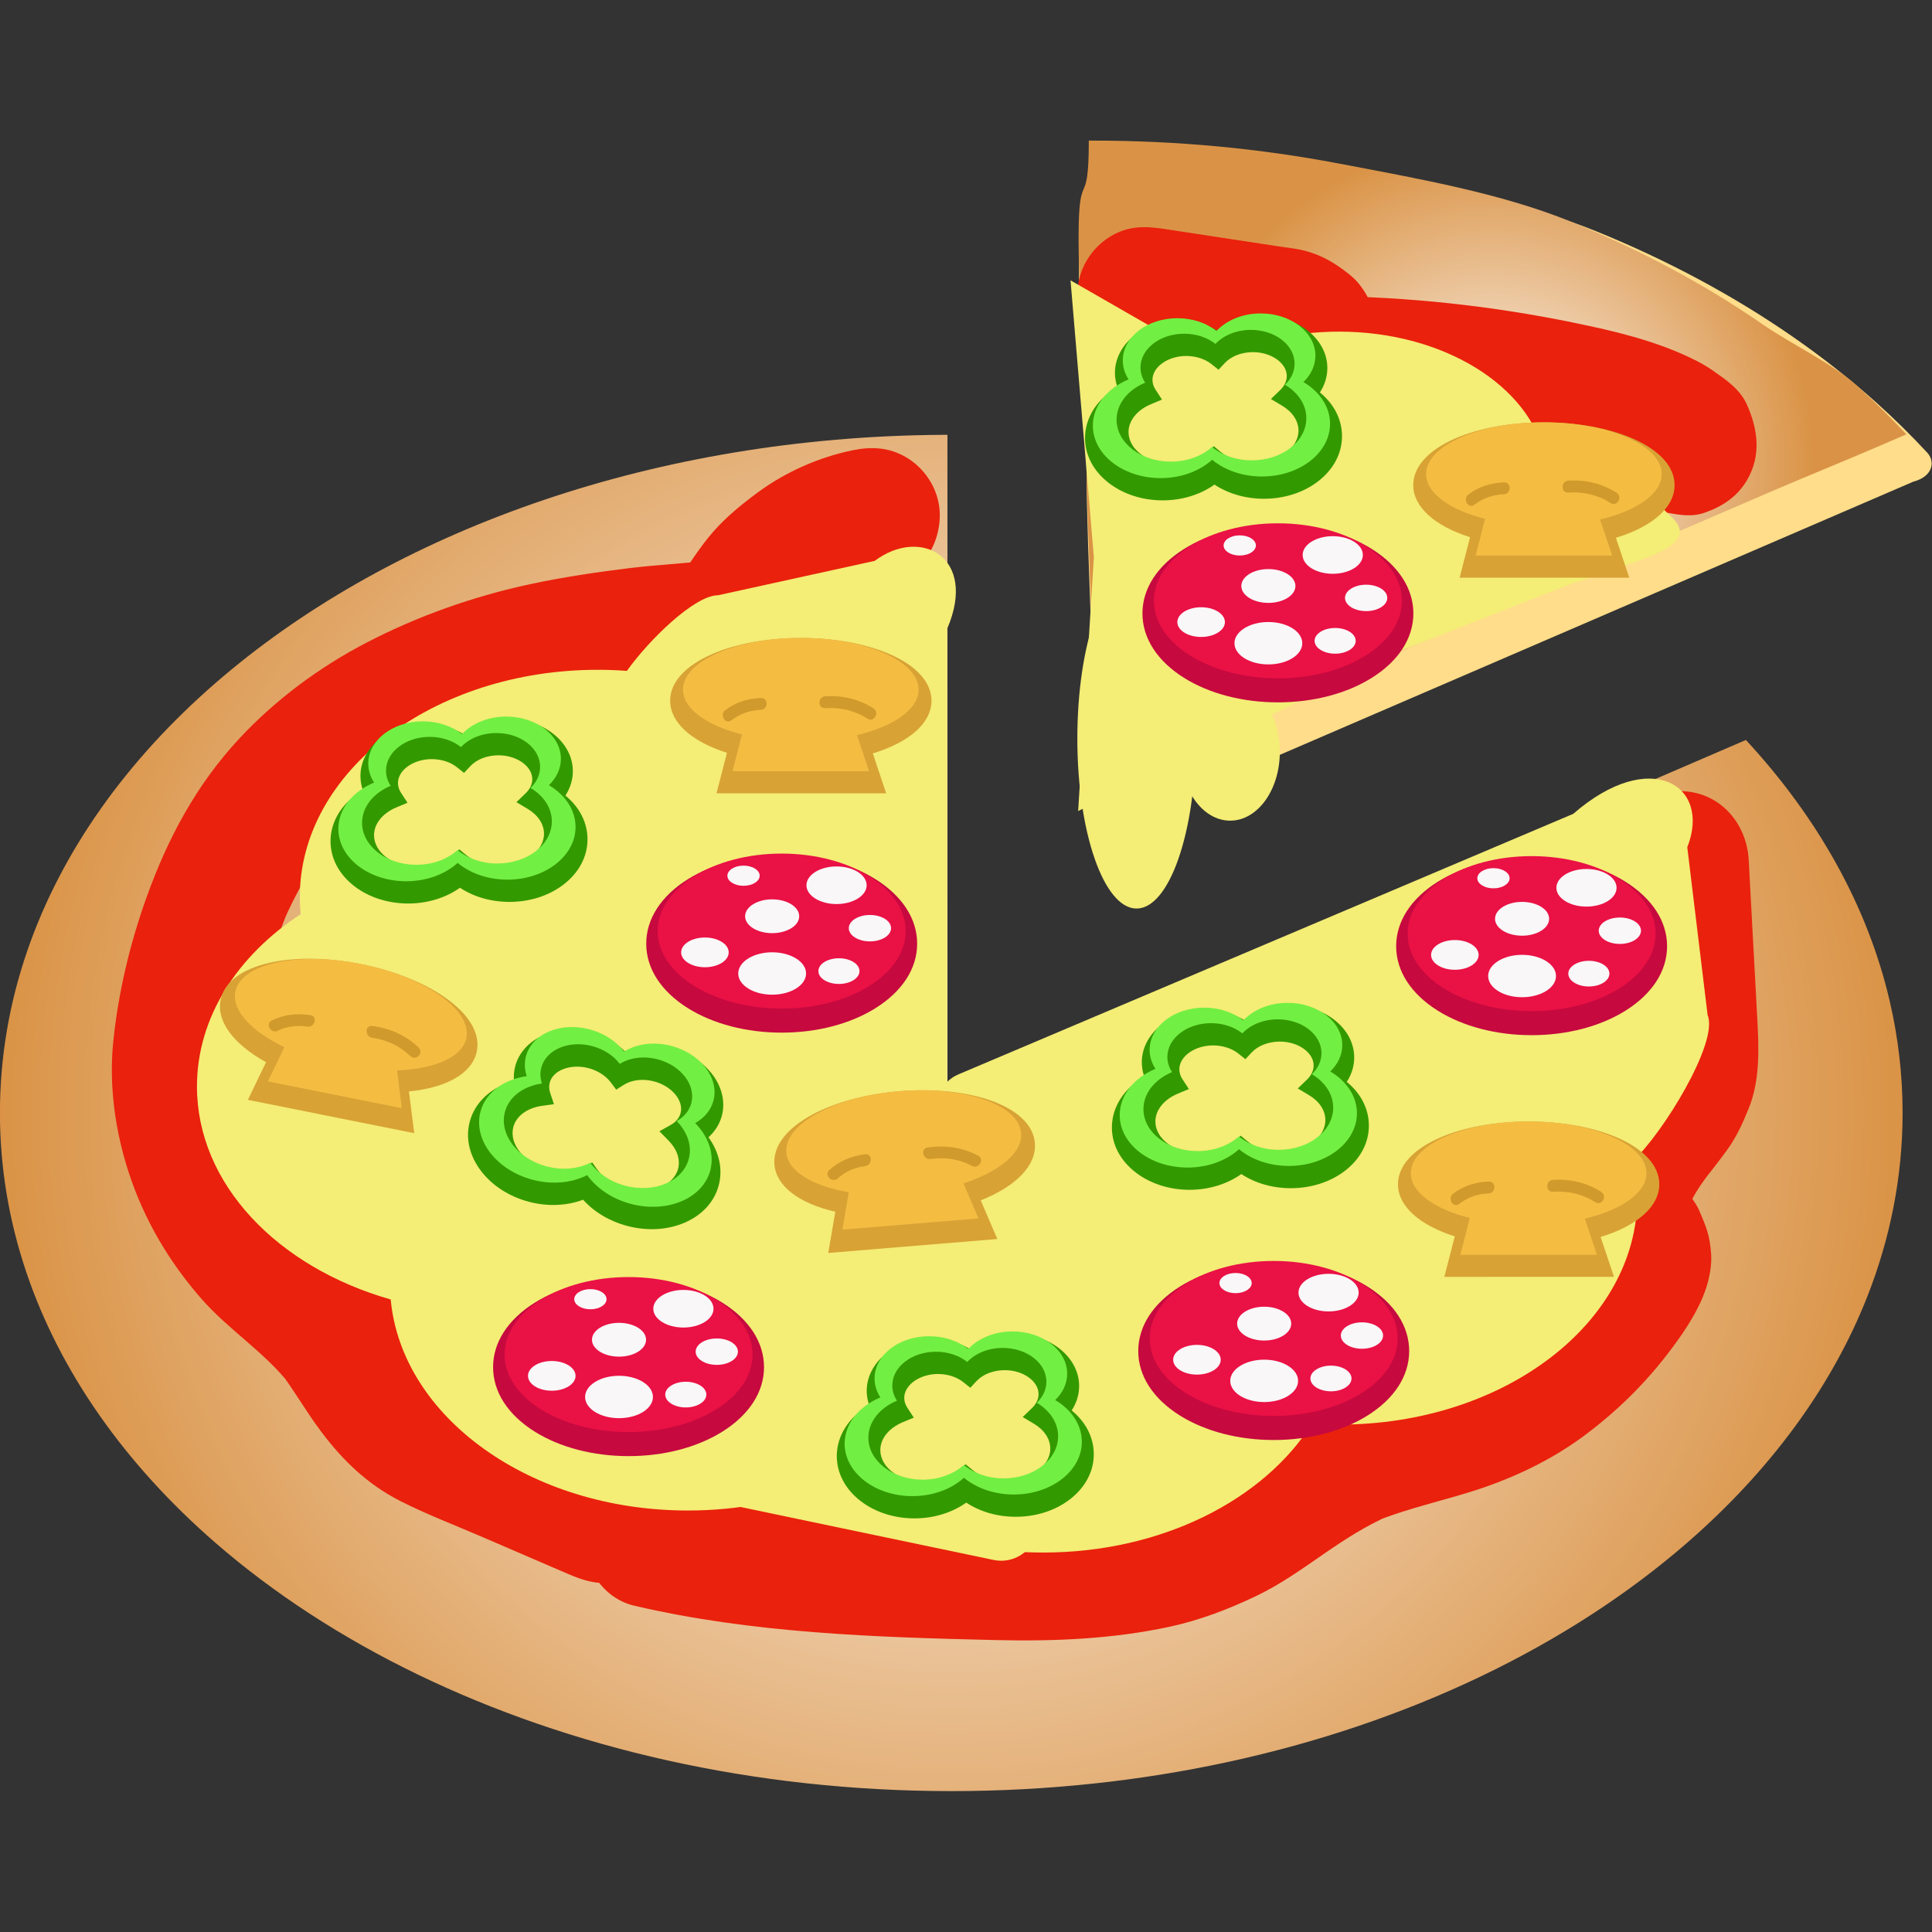 <svg height="256" viewBox="0 0 256 256" width="256" xmlns="http://www.w3.org/2000/svg" xmlns:xlink="http://www.w3.org/1999/xlink"><rect x="0" y="0" width="256" height="256" fill="#333333" stroke="none"/><linearGradient id="a"><stop offset="0" stop-color="#fff"/><stop offset="1" stop-color="#da9346"/></linearGradient><radialGradient id="b" cx="1095.198" cy="333" gradientUnits="userSpaceOnUse" r="175" xlink:href="#a"/><radialGradient id="c" cx="800.074" cy="688.213" gradientUnits="userSpaceOnUse" r="518.75" xlink:href="#a"/><g transform="matrix(.243 0 0 .243 -68.371 -19.764)"><path d="m618.583 801.833h-4.167c-9.906 0-19.515 3.983-26.516 10.983-7.001 7.001-10.984 16.611-10.984 26.517s3.983 19.516 10.984 26.516c7.001 7.001 16.61 10.984 26.516 10.984h4.167c9.906 0 19.516-3.983 26.517-10.984 7-7 10.983-16.61 10.983-26.516s-3.983-19.516-10.983-26.517c-7.001-7-16.611-10.983-26.517-10.983" fill="#ea210c"/><path d="m879.407 522.583c0-19.481-1.411-55.997-2.775-91.31-1.371-35.502-2.79-72.212-2.79-92.081 0-19.396-1.052-38.2-2.069-56.385-1.031-18.458-2.098-37.546-2.098-57.5 0-20.167 1.406-25.052 3.551-30.203.898-2.154 2.015-4.836 2.015-22.512v-.102c0-5.456 4.414-9.883 9.87-9.9l2.213-.007c46.019 0 91.691 4.242 135.75 12.609l8.501 1.609c41.15 7.777 83.702 15.818 120.284 30.689 38.62 15.7 74.443 34.892 106.477 57.044 16.347 11.305 31.829 23.481 46.014 36.193 9.786 8.769 19.137 17.957 27.792 27.309l.097.105c4.641 5.014 2.928 13.11-7.512 15.815l-435.667 187.87c-2.368 2.818-9.653-1.974-9.653-9.091z" fill="#ffdd8a"/><path d="m875.074 158.01c0 39.35-5.566 13.363-5.566 52.713 0 39.352 4.167 74.536 4.167 113.886 0 39.351 5.566 144.04 5.566 183.391 40.791-17.59 81.583-35.181 122.375-52.772 40.792-17.59 81.583-35.181 122.375-52.771 40.793-17.591 81.584-35.181 122.376-52.772 17.335-7.475 40.92-17.034 58.256-24.509 5.421-2.338 10.842-4.676 16.264-7.014-8.495-9.178-17.549-18.071-27.127-26.654-13.936-12.487-35.231-22.234-51.279-33.332-31.299-21.643-66.412-40.5-104.554-56.005-38.142-15.505-83.478-23.494-126.885-31.737-42.711-8.111-87.59-12.434-133.885-12.434-.695 0-1.389.008-2.083.01z" fill="url(#b)"/><path d="m896.322 278.499 41.166 6.279c7.187 1.097 14.375 2.193 21.563 3.29 5.972.911 12.127 1.466 17.833 3.552-2.986-1.26-5.972-2.52-8.958-3.78 1.337.589 2.538 1.227 3.765 2.02-2.529-1.954-5.059-3.909-7.589-5.863 1.116.882 2.049 1.768 2.964 2.857-1.955-2.53-3.909-5.06-5.864-7.59.996 1.417 1.78 2.859 2.492 4.436-1.26-2.986-2.52-5.972-3.781-8.958 4.623 11.406 7.809 22.29 16.851 31.264 9.452 9.38 20.633 11.641 33.323 11.839 5.178.081 10.354.247 15.529.451 20.052.792 40.058 2.599 59.95 5.233-3.323-.447-6.646-.894-9.969-1.34 16.684 2.259 33.266 5.134 49.735 8.626 15.498 3.285 31.229 6.721 45.897 12.835-2.986-1.26-5.972-2.521-8.958-3.781 6.658 2.899 12.905 6.389 18.659 10.833-2.529-1.955-5.059-3.91-7.589-5.864.222.224.444.447.666.671-1.955-2.53-3.909-5.059-5.864-7.589.413.531.733 1.114.959 1.748-1.26-2.986-2.52-5.972-3.78-8.958.225.607.358 1.234.399 1.88l-1.34-9.969c-.011.28-.023.559-.034.838.446-3.323.893-6.646 1.339-9.969-.067.229-.135.458-.203.687 3.215-5.515 6.43-11.031 9.644-16.547-.127.159-.254.318-.381.476 5.516-3.214 11.032-6.429 16.548-9.644-.19.068-.379.137-.569.205h19.938c-.255-.043-.51-.087-.765-.13-10.341-1.744-19.532-1.705-28.896 3.781-8.383 4.91-14.656 13.037-17.234 22.411-2.662 9.679-1.293 20.235 3.781 28.896 4.497 7.678 13.287 15.694 22.411 17.233 7.416 1.252 13.889 2.577 21.272-.075 9.679-3.476 17.529-8.725 22.792-17.71 7.867-13.429 5.876-27.834-.161-41.259-3.803-8.455-11.808-13.738-19.112-18.834-3.636-2.538-7.582-4.612-11.579-6.514-20.223-9.626-41.783-14.673-63.604-19.163-44.424-9.142-89.953-14.094-135.306-14.531 8.839 3.661 17.677 7.322 26.516 10.983-1.005-.801-1.815-1.602-2.633-2.593 1.955 2.53 3.909 5.06 5.864 7.59-.958-1.395-1.708-2.815-2.39-4.363 1.26 2.986 2.52 5.972 3.78 8.958-4.607-11.601-7.959-24.24-18.264-32.383-7.717-6.099-14.775-10.457-24.503-12.957-4.441-1.141-9.119-1.57-13.643-2.26-20.91-3.19-41.819-6.379-62.729-9.569-10.432-1.591-19.425-1.768-28.896 3.78-8.383 4.911-14.655 13.038-17.233 22.412-2.663 9.679-1.293 20.235 3.78 28.896 4.434 7.569 13.335 15.849 22.411 17.233" fill="#ea210c"/><path d="m1191.741 362.167c-14.619-12.995-20.987-35.417-46.875-35.417-7.564 0-14.703 1.362-21.029 3.766-8.114-38.674-55.301-68.349-112.304-68.349-25.956 0-49.872 6.157-68.996 16.51l-77.429-44.473 12.72 151.04-8.561 138.351 155.934-77.608-1.944-1.289 116.904-45.812c1.557-.302 3.127-.729 4.705-1.302 34.375-12.5 65.625-18.75 46.875-35.417" fill="#f4ed76"/><path d="m933.407 484.042c0 51.201-14.457 92.708-32.292 92.708-17.834 0-32.291-41.507-32.291-92.708s14.457-92.708 32.291-92.708c17.835 0 32.292 41.507 32.292 92.708" fill="#f4ed76"/><path d="m979.241 491.333c0 20.711-12.126 37.5-27.083 37.5-14.958 0-27.084-16.789-27.084-37.5s12.126-37.5 27.084-37.5c14.957 0 27.083 16.789 27.083 37.5" fill="#f4ed76"/><path d="m978.192 464.323c-19.217 0-37.373-4.733-51.124-13.327-14.665-9.165-22.74-21.659-22.74-35.178 0-13.521 8.075-26.013 22.74-35.179 13.751-8.595 31.907-13.328 51.124-13.328s37.374 4.733 51.124 13.328c14.665 9.166 22.741 21.658 22.741 35.179 0 13.519-8.076 26.013-22.741 35.178-13.75 8.594-31.907 13.327-51.124 13.327" fill="#c6093f"/><path d="m1045.815 408.951c0 23.342-30.276 42.264-67.622 42.264-37.347 0-67.623-18.922-67.623-42.264s30.276-42.264 67.623-42.264c37.346 0 67.622 18.922 67.622 42.264" fill="#ea1145"/><g fill="#f9f7f8"><path d="m987.744 400.863c0 5.092-6.605 9.221-14.753 9.221s-14.753-4.129-14.753-9.221 6.605-9.221 14.753-9.221 14.753 4.129 14.753 9.221"/><path d="m991.488 432.073c0 6.385-8.281 11.561-18.497 11.561s-18.497-5.176-18.497-11.561 8.281-11.561 18.497-11.561 18.497 5.176 18.497 11.561"/><path d="m1020.612 430.773c0 3.869-5.019 7.006-11.209 7.006-6.191 0-11.21-3.137-11.21-7.006s5.019-7.006 11.21-7.006c6.19 0 11.209 3.137 11.209 7.006"/><path d="m966.189 378.755c0 3.039-3.941 5.502-8.803 5.502s-8.804-2.463-8.804-5.502 3.942-5.502 8.804-5.502 8.803 2.463 8.803 5.502"/><path d="m1037.832 407.365c0 3.978-5.159 7.203-11.524 7.203-6.364 0-11.524-3.225-11.524-7.203s5.16-7.203 11.524-7.203c6.365 0 11.524 3.225 11.524 7.203"/><path d="m949.296 420.56c0 4.477-5.807 8.106-12.97 8.106s-12.97-3.629-12.97-8.106 5.807-8.106 12.97-8.106 12.97 3.629 12.97 8.106"/><path d="m1024.514 383.957c0 5.665-7.348 10.257-16.412 10.257s-16.412-4.592-16.412-10.257 7.348-10.257 16.412-10.257 16.412 4.592 16.412 10.257"/></g><path d="m928.212 275.437c-9.989 0-18.427 5.969-18.427 13.034 0 1.841.56 3.635 1.665 5.332l3.536 5.432-5.984 2.49c-7.568 3.15-12.269 8.969-12.269 15.188 0 9.645 10.853 17.493 24.192 17.493 7.322 0 14.193-2.41 18.85-6.612l3.462-3.123 3.591 2.972c4.652 3.852 11.311 6.061 18.27 6.061 13.409 0 24.319-7.891 24.319-17.592 0-5.238-3.272-10.191-8.977-13.588l-6.062-3.609 5.074-4.903c1.63-1.576 3.574-4.177 3.574-7.627 0-7.065-8.439-13.033-18.427-13.033-6.16 0-11.909 2.222-15.381 5.945l-3.398 3.642-3.901-3.098c-3.524-2.799-8.52-4.404-13.707-4.404m-12.824 78.736c-11.067 0-21.526-3.376-29.45-9.507-8.335-6.447-12.925-15.146-12.925-24.495 0-11.134 6.648-21.356 17.682-27.672-.902-2.553-1.368-5.211-1.368-7.88 0-15.675 15.777-28.427 35.169-28.427 7.602 0 14.841 1.927 20.839 5.492 6.521-5.19 15.256-8.099 24.644-8.099 19.393 0 35.169 12.752 35.169 28.427 0 4.668-1.415 9.238-4.063 13.305 7.727 6.317 12.053 14.76 12.053 23.854 0 9.381-4.607 18.111-12.972 24.582-7.955 6.154-18.454 9.543-29.563 9.543-10.004 0-19.429-2.717-27.005-7.721-7.711 5.504-17.75 8.598-28.21 8.598" fill="#390"/><path d="m963.974 332.356c-8.569 0-16.286-2.81-21.709-7.3-5.426 4.896-13.474 8.002-22.464 8.002-16.339 0-29.585-10.247-29.585-22.887 0-8.723 6.31-16.305 15.59-20.167-1.62-2.489-2.538-5.298-2.538-8.275 0-10.177 10.665-18.427 23.82-18.427 6.692 0 12.735 2.137 17.062 5.574 4.326-4.638 11.367-7.659 19.325-7.659 13.155 0 23.82 8.25 23.82 18.427 0 4.353-1.956 8.351-5.219 11.505 7.058 4.202 11.611 10.799 11.611 18.222 0 12.694-13.303 22.985-29.713 22.985m28.133-42.705c4.079-3.941 6.524-8.939 6.524-14.381 0-12.721-13.331-23.034-29.775-23.034-9.947 0-18.749 3.778-24.157 9.575-5.408-4.296-12.962-6.968-21.327-6.968-16.444 0-29.775 10.313-29.775 23.034 0 3.721 1.147 7.233 3.173 10.344-11.601 4.828-19.488 14.304-19.488 25.208 0 15.801 16.557 28.609 36.982 28.609 11.237 0 21.296-3.882 28.079-10.002 6.779 5.612 16.425 9.125 27.137 9.125 20.512 0 37.141-12.864 37.141-28.732 0-9.279-5.691-17.525-14.514-22.778" fill="#72ef43"/><path d="m1077.29 396.333 5.675-22.071c-19.521-6.231-30.969-16.622-30.969-28.428 0-9.904 8.037-18.886 22.632-25.292 13.103-5.75 30.368-8.917 48.615-8.917 18.248 0 35.513 3.167 48.615 8.917 14.595 6.406 22.633 15.388 22.633 25.292 0 12.075-11.823 22.573-31.996 28.755l7.286 21.744z" fill="#d8a235"/><path d="m1187.483 339.82c0-15.571-28.761-28.194-64.24-28.194-35.478 0-64.24 12.623-64.24 28.194 0 10.444 12.94 19.561 32.166 24.433l-5.156 20.051h74.46l-6.599-19.695c20.02-4.775 33.609-14.086 33.609-24.789" fill="#f4bd42"/><path d="m1085.34 356.562c4.747-3.604 10.164-5.497 16.117-5.729 4.172-.163 4.188-6.656 0-6.492-7.02.273-13.765 2.341-19.394 6.615-3.288 2.497-.06 8.139 3.277 5.606" fill="#d19a2c"/><path d="m1136.525 349.925c8.271-.535 16.052 1.228 23.062 5.708 3.539 2.262 6.792-3.36 3.276-5.606-7.885-5.04-17.024-7.197-26.338-6.594-4.156.269-4.182 6.763 0 6.492" fill="#d19a2c"/><path d="m779.731 318.702c-153.403 4.217-289.722 55.918-380.851 135.068-48.324 41.973-83.939 91.662-102.656 146.084-9.737 28.311-14.9 57.903-14.9 88.354 0 29.664 4.899 58.511 14.153 86.156 18.508 55.283 54.43 105.751 103.407 148.288 63.424 55.088 148.74 96.88 246.469 118.62 48.865 10.87 100.833 16.728 154.721 16.728 52.218 0 102.635-5.5 150.171-15.731 99.632-21.446 186.612-63.675 251.019-119.617 44.781-38.895 78.65-84.419 98.271-134.192 12.568-31.882 19.289-65.507 19.289-100.252 0-20.786-2.406-41.173-7.031-61.024-12.091-51.901-39.345-100.15-78.406-142.355-129.563 55.87-259.125 111.741-388.688 167.613-15.569 6.714-31.139 13.428-46.709 20.141v-354.157c-6.112.017-12.198.109-18.259.276z" fill="url(#c)"/><path d="m627.223 956.909c64.372 15.039 131.367 17.199 197.202 18.74 31.686.741 63.526-.562 94.611-7.246 16.548-3.558 32.432-9.651 47.669-16.96 13.034-6.253 24.85-14.727 36.713-22.906 11.482-7.917 23.159-15.481 36.009-21.007-2.986 1.26-5.972 2.52-8.958 3.78 19.536-8.107 40.413-12.056 60.346-18.99 19.974-6.948 39.047-16.462 55.905-29.265 19.254-14.621 35.034-30.734 49.156-50.43 7.079-9.873 14.025-21.153 16.989-32.982 1.211-4.834 1.933-10.016 1.527-15.011-.814-10.025-2.55-14.065-6.514-23.322-1.855-4.331-5.253-7.888-7.315-12.139 1.26 2.986 2.52 5.972 3.78 8.958-.991-2.414-1.646-4.791-2.045-7.37l1.34 9.969c-.257-2.585-.24-5.083.01-7.668-.447 3.323-.893 6.646-1.34 9.969.596-4.268 1.769-8.285 3.38-12.277l-3.781 8.958c3.089-7.07 7.367-13.253 12.058-19.341-1.955 2.53-3.909 5.06-5.864 7.59 5.015-6.449 10.131-12.826 14.937-19.434 5.208-7.161 8.678-14.804 11.972-23.036 6.08-15.194 5.471-32.147 4.605-48.183-1.568-29.024-3.135-58.048-4.703-87.071-1.102-20.405-16.224-37.5-37.5-37.5-19.607 0-38.603 17.071-37.5 37.5 1.033 19.129 2.066 38.258 3.1 57.388.498 9.235.997 18.469 1.496 27.704.51 9.446 1.253 18.904.071 28.328.446-3.323.893-6.646 1.339-9.969-.652 4.109-1.683 8.002-3.229 11.865 1.26-2.986 2.52-5.972 3.78-8.958-3.095 7.062-7.48 13.284-12.158 19.374 1.954-2.529 3.909-5.059 5.863-7.589-12.239 15.772-24.194 30.284-29.347 50.07-3.118 11.974-3.175 24.787.108 36.723 1.535 5.58 4.098 11.064 7.162 15.986 1.956 3.142 4.16 5.994 5.627 9.421-1.26-2.986-2.52-5.972-3.78-8.958.371.965.633 1.959.789 2.981-.447-3.323-.893-6.646-1.34-9.969.161 1.122.183 2.247.067 3.374l1.339-9.969c-.353 2.316-.985 4.383-1.871 6.55 1.26-2.986 2.52-5.972 3.78-8.958-4.042 8.608-9.565 16.618-15.305 24.172 1.955-2.53 3.909-5.06 5.864-7.59-9.283 11.987-19.999 22.671-31.989 31.948 2.529-1.955 5.059-3.909 7.589-5.864-11.654 8.851-24.266 16.213-37.737 21.938l8.958-3.78c-13.108 5.426-26.808 9.033-40.444 12.848-16.392 4.584-32.486 10.197-47.666 17.985-24.712 12.679-45.208 31.966-70.935 42.931 2.986-1.26 5.972-2.52 8.958-3.781-15.866 6.561-32.51 10.555-49.49 12.904 3.323-.447 6.646-.893 9.969-1.34-32.648 4.295-65.654 2.786-98.455 1.614-35.936-1.285-71.901-2.955-107.57-7.735 3.323.446 6.646.893 9.969 1.339-15.879-2.18-31.652-4.983-47.262-8.63-19.888-4.646-40.554 5.921-46.129 26.192-5.258 19.113 6.288 41.479 26.191 46.129" fill="#ea210c"/><path d="m746.448 326.833c-18.432 3.761-36.716 11.829-51.857 23.008-8.79 6.49-17.131 13.248-24.341 21.469-7.221 8.235-12.74 17.384-19.112 26.172 1.955-2.53 3.909-5.06 5.864-7.59-1.275 1.591-2.59 2.958-4.184 4.23 2.53-1.954 5.06-3.909 7.59-5.863-1.319.86-2.594 1.532-4.043 2.147 2.986-1.26 5.972-2.52 8.958-3.78-1.979.672-3.935 1.129-5.996 1.473 3.323-.447 6.646-.893 9.969-1.34-14.912 1.951-30.018 2.549-44.96 4.402-18.036 2.236-36.007 4.884-53.782 8.696-31.077 6.667-61.442 17.386-89.651 32.067-25.519 13.28-49.543 31.149-69.136 52.231-23.307 25.081-38.97 54.336-50.462 86.405-9.18 25.618-15.565 52.42-18.246 79.504-2.327 23.499 1.218 48.433 8.559 70.795 8.381 25.533 21.694 48.157 39.298 68.38 14.9 17.117 34.597 29.268 48.649 47.21-1.955-2.53-3.909-5.06-5.864-7.59 7.978 10.456 14.442 21.954 22.308 32.489 12.023 16.103 25.56 29.301 43.692 38.512 14.152 7.189 29.167 12.903 43.737 19.183 15.817 6.816 31.633 13.633 47.45 20.45 9.711 4.185 18.25 6.708 28.896 3.78 9.374-2.579 17.501-8.851 22.411-17.234 5.074-8.66 6.443-19.217 3.781-28.896-2.314-8.411-8.834-18.79-17.234-22.411l-54.75-23.596c-17.331-7.469-36.268-13.79-51.472-25.236 2.53 1.954 5.06 3.909 7.59 5.863-5.384-4.28-10.011-9.217-14.255-14.618 1.955 2.53 3.909 5.06 5.864 7.59-13.346-17.439-23.503-36.855-39.12-52.599-14.697-14.816-31.751-26.653-44.681-43.252 1.954 2.529 3.909 5.059 5.863 7.589-8.017-10.524-14.594-21.95-19.738-34.137l3.78 8.958c-5.02-12.242-8.492-24.965-10.349-38.066.447 3.323.893 6.646 1.34 9.969-1.772-13.519-1.705-27.028.11-40.538-.446 3.323-.893 6.646-1.339 9.969 3.822-26.304 11.618-52.793 21.923-77.273-1.26 2.986-2.52 5.972-3.78 8.958 6.548-15.233 14.643-29.59 24.775-42.732-1.954 2.53-3.909 5.06-5.863 7.589 10.396-13.246 22.439-24.982 35.704-35.337-2.529 1.954-5.059 3.909-7.589 5.863 17.208-13.238 36.112-23.973 56.066-32.491-2.986 1.261-5.972 2.521-8.958 3.781 31.57-13.264 65.084-20.825 98.926-25.447-3.323.447-6.646.893-9.969 1.34 16.273-2.17 32.607-3.219 48.921-4.916 15.606-1.624 28.709-5.692 40.357-16.765 7.039-6.693 11.379-15.998 17.19-23.702-1.955 2.529-3.91 5.059-5.864 7.589 5.66-7.277 12.135-13.738 19.393-19.421-2.53 1.954-5.06 3.909-7.59 5.863 7.339-5.58 15.232-10.209 23.694-13.872-2.986 1.261-5.972 2.521-8.958 3.781 6.615-2.75 13.403-4.85 20.423-6.282 20.037-4.088 31.332-27.441 26.191-46.13-2.578-9.373-8.85-17.5-17.233-22.411-9.131-5.348-18.765-5.847-28.896-3.78" fill="#ea210c"/><path d="m1212.503 634.834-11.084-91.495c13.357-33.813-20.148-54.808-62.187-18.225l-335.343 142.098c-2.264.959-4.262 2.326-5.981 4.011v-247.17c16.666-38.97-14.584-55.636-39.584-36.886l-85.416 18.75c-12.882 0-37.867 24.593-49.714 41.233-5.215-.385-10.501-.588-15.849-.588-89.746 0-162.5 55.498-162.5 123.959 0 3.12.155 6.212.452 9.274-34.614 22.733-56.535 56.4-56.535 93.976 0 53.202 43.942 98.57 105.648 116.153 5.971 64.314 76.251 115.076 162.081 115.076 27.88 0 54.117-5.359 77.046-14.796 29.538 23.254 70.905 37.713 116.704 37.713 64.545 0 120.3-28.707 146.524-70.296 4.912.341 9.884.525 14.914.525 89.746 0 162.5-55.498 162.5-123.959 0-6.862-.743-13.59-2.149-20.149 15.502-13.942 46.747-64.398 40.473-79.204" fill="#f4ed76"/><path d="m846.882 916.483c-2.262 10.812-12.86 17.743-23.672 15.481l-156.609-32.762c-10.812-2.262-17.743-12.86-15.481-23.672l6.312-30.18c2.263-10.811 12.861-17.743 23.672-15.481l156.611 32.762c10.811 2.262 17.742 12.86 15.48 23.672z" fill="#f4ed76"/><path d="m416.535 681.069 9.898-20.527c-17.917-9.943-27.103-22.379-24.785-33.955 1.945-9.711 11.59-16.941 27.158-20.356 13.977-3.066 31.528-2.781 49.42.802s34.2 10.078 45.918 18.289c13.053 9.146 19.171 19.532 17.226 29.243-2.371 11.84-16.025 19.813-37.019 21.913l2.874 22.751z" fill="#d8a235"/><path d="m535.679 647.292c3.057-15.268-22.665-33.293-57.454-40.259-34.788-6.966-65.467-.236-68.525 15.032-2.05 10.241 8.847 21.721 26.742 30.274l-8.992 18.648 73.01 14.62-2.603-20.608c20.567-.751 35.72-7.212 37.822-17.707" fill="#f4bd42"/><path d="m432.82 643.386c5.023-2.428 10.624-3.11 16.12-2.239 4.094.65 5.852-5.606 1.726-6.26-7.348-1.166-14.396-.358-21.123 2.893-3.769 1.822-.475 7.419 3.277 5.606" fill="#d19a2c"/><path d="m484.367 647.258c7.821 1.027 15.05 4.448 20.716 9.93 3.009 2.911 7.604-1.675 4.591-4.591-7.003-6.776-15.705-10.57-25.307-11.831-4.142-.544-4.089 5.955 0 6.492" fill="#d19a2c"/><path d="m792.864 830.552c-9.989 0-18.427 5.969-18.427 13.034 0 1.841.56 3.635 1.665 5.332l3.536 5.432-5.984 2.49c-7.568 3.15-12.269 8.969-12.269 15.188 0 9.645 10.853 17.493 24.192 17.493 7.322 0 14.193-2.41 18.85-6.612l3.462-3.123 3.591 2.972c4.652 3.852 11.311 6.061 18.27 6.061 13.409 0 24.319-7.891 24.319-17.592 0-5.238-3.272-10.191-8.977-13.588l-6.062-3.609 5.074-4.903c1.63-1.576 3.574-4.177 3.574-7.627 0-7.065-8.439-13.033-18.427-13.033-6.16 0-11.909 2.222-15.381 5.945l-3.398 3.642-3.901-3.098c-3.524-2.799-8.52-4.404-13.707-4.404m-12.824 78.736c-11.067 0-21.526-3.376-29.45-9.507-8.335-6.447-12.925-15.146-12.925-24.495 0-11.134 6.648-21.356 17.682-27.672-.902-2.553-1.368-5.211-1.368-7.88 0-15.675 15.777-28.427 35.169-28.427 7.602 0 14.842 1.927 20.839 5.492 6.521-5.19 15.256-8.099 24.645-8.099 19.392 0 35.168 12.752 35.168 28.427 0 4.668-1.415 9.238-4.063 13.305 7.728 6.317 12.053 14.76 12.053 23.854 0 9.381-4.607 18.111-12.972 24.582-7.955 6.154-18.454 9.543-29.563 9.543-10.004 0-19.429-2.717-27.005-7.721-7.711 5.504-17.75 8.598-28.21 8.598" fill="#390"/><path d="m828.626 887.471c-8.569 0-16.286-2.81-21.709-7.3-5.426 4.896-13.474 8.002-22.464 8.002-16.339 0-29.585-10.247-29.585-22.887 0-8.723 6.31-16.305 15.59-20.167-1.62-2.489-2.538-5.298-2.538-8.275 0-10.177 10.664-18.427 23.82-18.427 6.692 0 12.735 2.137 17.062 5.574 4.326-4.638 11.367-7.659 19.325-7.659 13.155 0 23.82 8.25 23.82 18.427 0 4.353-1.956 8.351-5.219 11.505 7.058 4.202 11.611 10.799 11.611 18.222 0 12.694-13.303 22.985-29.713 22.985m28.133-42.704c4.079-3.942 6.524-8.94 6.524-14.382 0-12.721-13.331-23.034-29.775-23.034-9.948 0-18.749 3.778-24.157 9.575-5.408-4.296-12.962-6.968-21.327-6.968-16.444 0-29.775 10.313-29.775 23.034 0 3.721 1.147 7.233 3.173 10.344-11.601 4.828-19.488 14.305-19.488 25.208 0 15.801 16.557 28.609 36.982 28.609 11.237 0 21.296-3.882 28.079-10.002 6.778 5.612 16.425 9.125 27.137 9.125 20.512 0 37.141-12.864 37.141-28.732 0-9.279-5.691-17.525-14.514-22.777" fill="#72ef43"/><path d="m602.246 663.773c-9.661-2.536-19.339 1.094-21.133 7.928-.467 1.781-.381 3.658.257 5.58l2.041 6.152-6.42.889c-8.12 1.125-14.145 5.56-15.724 11.574-2.449 9.33 6.055 19.676 18.958 23.063 7.082 1.859 14.339 1.273 19.911-1.609l4.141-2.142 2.718 3.787c3.522 4.907 9.402 8.735 16.133 10.502 12.97 3.404 25.526-1.458 27.989-10.841 1.33-5.067-.577-10.688-5.232-15.422l-4.948-5.031 6.153-3.453c1.977-1.11 4.517-3.133 5.393-6.47 1.794-6.833-4.852-14.749-14.513-17.285-5.958-1.564-12.083-.874-16.387 1.845l-4.211 2.66-2.986-3.987c-2.698-3.602-7.123-6.423-12.14-7.74m-32.396 72.899c-10.704-2.81-19.963-8.731-26.071-16.673-6.425-8.352-8.656-17.932-6.282-26.974 2.827-10.769 11.854-18.968 24.13-22.276-.225-2.697 0-5.387.677-7.969 3.98-15.161 22.478-23.489 41.234-18.565 7.354 1.93 13.866 5.632 18.762 10.603 7.625-3.364 16.813-3.959 25.893-1.576 18.757 4.924 30.778 21.265 26.798 36.426-1.185 4.515-3.714 8.576-7.308 11.837 5.87 8.072 7.91 17.336 5.601 26.132-2.382 9.074-9.055 16.348-18.789 20.483-9.256 3.933-20.272 4.545-31.017 1.724-9.676-2.54-18.102-7.561-24.159-14.324-8.856 3.364-19.352 3.808-29.469 1.152" fill="#390"/><path d="m622.384 727.907c-8.289-2.176-15.039-6.853-19.144-12.573-6.492 3.358-15.064 4.318-23.759 2.036-15.804-4.149-26.014-17.423-22.805-29.649 2.215-8.437 10.244-14.168 20.2-15.548-.935-2.818-1.11-5.769-.354-8.648 2.584-9.843 14.994-15.115 27.719-11.775 6.472 1.699 11.775 5.301 15.087 9.724 5.362-3.387 12.94-4.522 20.637-2.502 12.724 3.341 20.945 14.028 18.36 23.872-1.105 4.211-4.012 7.581-7.969 9.802 5.76 5.857 8.488 13.394 6.603 20.573-3.223 12.279-18.703 18.855-34.575 14.688m38.054-34.162c4.946-2.776 8.581-6.989 9.962-12.253 3.23-12.304-7.045-25.664-22.951-29.839-9.621-2.526-19.093-1.108-25.795 3.127-4.141-5.529-10.769-10.031-18.859-12.155-15.906-4.175-31.418 2.414-34.649 14.719-.944 3.599-.726 7.287.443 10.81-12.446 1.724-22.481 8.888-25.25 19.434-4.012 15.283 8.751 31.875 28.506 37.062 10.869 2.853 21.584 1.652 29.698-2.545 5.132 7.149 13.57 12.996 23.931 15.716 19.84 5.208 39.19-3.011 43.219-18.359 2.356-8.975-1.055-18.396-8.255-25.717" fill="#72ef43"/><path d="m516.795 495.27c-9.989 0-18.427 5.969-18.427 13.034 0 1.841.56 3.635 1.665 5.332l3.536 5.432-5.984 2.49c-7.568 3.15-12.269 8.969-12.269 15.188 0 9.646 10.853 17.493 24.192 17.493 7.322 0 14.193-2.41 18.85-6.612l3.462-3.123 3.591 2.972c4.652 3.852 11.311 6.061 18.27 6.061 13.409 0 24.319-7.891 24.319-17.592 0-5.238-3.272-10.191-8.977-13.588l-6.062-3.609 5.074-4.903c1.63-1.576 3.574-4.177 3.574-7.627 0-7.065-8.439-13.033-18.427-13.033-6.16 0-11.909 2.222-15.381 5.945l-3.398 3.642-3.901-3.098c-3.524-2.799-8.52-4.404-13.707-4.404m-12.824 78.736c-11.067 0-21.526-3.376-29.45-9.507-8.335-6.447-12.925-15.146-12.925-24.495 0-11.134 6.648-21.356 17.682-27.672-.902-2.553-1.368-5.211-1.368-7.88 0-15.675 15.777-28.427 35.169-28.427 7.602 0 14.841 1.927 20.839 5.492 6.521-5.19 15.256-8.099 24.644-8.099 19.393 0 35.169 12.752 35.169 28.427 0 4.668-1.415 9.238-4.063 13.305 7.728 6.317 12.053 14.76 12.053 23.854 0 9.381-4.607 18.111-12.972 24.582-7.955 6.154-18.454 9.543-29.563 9.543-10.004 0-19.429-2.717-27.005-7.721-7.711 5.504-17.75 8.598-28.21 8.598" fill="#390"/><path d="m552.557 552.189c-8.569 0-16.286-2.81-21.709-7.3-5.426 4.896-13.474 8.002-22.464 8.002-16.339 0-29.585-10.247-29.585-22.887 0-8.723 6.31-16.305 15.59-20.167-1.62-2.489-2.538-5.298-2.538-8.275 0-10.177 10.665-18.427 23.82-18.427 6.692 0 12.735 2.137 17.062 5.574 4.326-4.638 11.367-7.659 19.325-7.659 13.156 0 23.82 8.25 23.82 18.427 0 4.353-1.956 8.351-5.219 11.505 7.058 4.202 11.611 10.799 11.611 18.222 0 12.694-13.303 22.985-29.713 22.985m28.133-42.705c4.079-3.941 6.524-8.939 6.524-14.381 0-12.721-13.331-23.034-29.775-23.034-9.947 0-18.749 3.778-24.156 9.575-5.409-4.296-12.963-6.968-21.328-6.968-16.444 0-29.775 10.313-29.775 23.034 0 3.721 1.147 7.233 3.173 10.344-11.6 4.828-19.488 14.304-19.488 25.208 0 15.801 16.557 28.609 36.982 28.609 11.237 0 21.296-3.882 28.079-10.002 6.779 5.612 16.425 9.125 27.137 9.125 20.512 0 37.141-12.864 37.141-28.732 0-9.279-5.691-17.525-14.514-22.778" fill="#72ef43"/><path d="m942.864 651.385c-9.989 0-18.427 5.969-18.427 13.034 0 1.841.56 3.635 1.665 5.332l3.536 5.432-5.984 2.49c-7.568 3.15-12.269 8.969-12.269 15.188 0 9.645 10.853 17.493 24.192 17.493 7.322 0 14.193-2.41 18.85-6.612l3.462-3.123 3.591 2.972c4.652 3.852 11.311 6.061 18.27 6.061 13.409 0 24.319-7.891 24.319-17.592 0-5.238-3.272-10.191-8.977-13.588l-6.062-3.609 5.074-4.903c1.63-1.576 3.574-4.177 3.574-7.627 0-7.065-8.439-13.033-18.427-13.033-6.16 0-11.909 2.222-15.381 5.945l-3.398 3.642-3.901-3.098c-3.524-2.799-8.52-4.404-13.707-4.404m-12.824 78.736c-11.067 0-21.526-3.376-29.45-9.507-8.335-6.447-12.925-15.146-12.925-24.495 0-11.134 6.648-21.356 17.682-27.672-.902-2.553-1.368-5.211-1.368-7.88 0-15.675 15.777-28.427 35.169-28.427 7.602 0 14.842 1.927 20.839 5.492 6.521-5.19 15.256-8.099 24.645-8.099 19.392 0 35.168 12.752 35.168 28.427 0 4.668-1.415 9.238-4.063 13.305 7.728 6.317 12.053 14.76 12.053 23.854 0 9.381-4.607 18.111-12.972 24.582-7.955 6.154-18.454 9.543-29.563 9.543-10.004 0-19.429-2.717-27.005-7.721-7.711 5.504-17.75 8.598-28.21 8.598" fill="#390"/><path d="m978.626 708.304c-8.569 0-16.286-2.81-21.709-7.3-5.426 4.896-13.474 8.002-22.464 8.002-16.339 0-29.585-10.247-29.585-22.887 0-8.723 6.31-16.305 15.59-20.167-1.62-2.489-2.538-5.298-2.538-8.275 0-10.177 10.664-18.427 23.82-18.427 6.692 0 12.735 2.137 17.062 5.574 4.326-4.638 11.367-7.659 19.325-7.659 13.155 0 23.82 8.25 23.82 18.427 0 4.353-1.956 8.351-5.219 11.505 7.058 4.202 11.611 10.799 11.611 18.222 0 12.694-13.303 22.985-29.713 22.985m28.133-42.704c4.079-3.942 6.524-8.94 6.524-14.382 0-12.721-13.331-23.034-29.775-23.034-9.948 0-18.749 3.778-24.157 9.575-5.408-4.296-12.962-6.968-21.327-6.968-16.444 0-29.775 10.313-29.775 23.034 0 3.721 1.147 7.233 3.173 10.344-11.601 4.828-19.488 14.305-19.488 25.208 0 15.801 16.557 28.609 36.982 28.609 11.237 0 21.296-3.882 28.079-10.002 6.778 5.612 16.425 9.125 27.137 9.125 20.512 0 37.141-12.864 37.141-28.732 0-9.279-5.691-17.525-14.514-22.777" fill="#72ef43"/><path d="m1068.956 777.583 5.675-22.07c-19.52-6.232-30.969-16.623-30.969-28.429 0-9.904 8.037-18.886 22.632-25.291 13.103-5.751 30.368-8.918 48.615-8.918 18.248 0 35.513 3.167 48.615 8.918 14.595 6.405 22.633 15.387 22.633 25.291 0 12.075-11.823 22.573-31.996 28.755l7.286 21.744z" fill="#d8a235"/><path d="m1179.149 721.07c0-15.571-28.761-28.194-64.24-28.194s-64.24 12.623-64.24 28.194c0 10.444 12.94 19.561 32.166 24.433l-5.156 20.051h74.46l-6.599-19.695c20.02-4.775 33.609-14.086 33.609-24.789" fill="#f4bd42"/><path d="m1077.007 737.812c4.747-3.604 10.164-5.497 16.116-5.729 4.173-.163 4.189-6.656 0-6.492-7.019.273-13.764 2.341-19.393 6.615-3.288 2.497-.06 8.139 3.277 5.606" fill="#d19a2c"/><path d="m1128.192 731.175c8.27-.535 16.052 1.228 23.062 5.708 3.539 2.262 6.792-3.36 3.276-5.606-7.885-5.04-17.024-7.197-26.338-6.594-4.156.269-4.182 6.763 0 6.492" fill="#d19a2c"/><path d="m672.088 513.905 5.675-22.071c-19.521-6.231-30.969-16.622-30.969-28.428 0-9.904 8.037-18.886 22.632-25.292 13.103-5.75 30.368-8.917 48.615-8.917 18.248 0 35.513 3.167 48.615 8.917 14.595 6.406 22.633 15.388 22.633 25.292 0 12.075-11.823 22.573-31.996 28.755l7.286 21.744z" fill="#d8a235"/><path d="m782.281 457.391c0-15.571-28.761-28.194-64.24-28.194s-64.24 12.623-64.24 28.194c0 10.444 12.94 19.561 32.166 24.433l-5.156 20.051h74.46l-6.599-19.695c20.02-4.775 33.609-14.086 33.609-24.789" fill="#f4bd42"/><path d="m680.139 474.133c4.747-3.604 10.164-5.497 16.117-5.729 4.172-.163 4.188-6.656 0-6.492-7.02.273-13.765 2.341-19.394 6.615-3.288 2.497-.06 8.139 3.277 5.606" fill="#d19a2c"/><path d="m731.324 467.496c8.271-.535 16.052 1.228 23.062 5.708 3.539 2.262 6.792-3.36 3.276-5.606-7.885-5.04-17.024-7.197-26.338-6.594-4.156.269-4.182 6.763 0 6.492" fill="#d19a2c"/><path d="m733.009 764.549 3.842-22.462c-19.966-4.607-32.23-14.021-33.201-25.788-.813-9.87 6.459-19.483 20.478-27.066 12.586-6.808 29.532-11.383 47.718-12.882s35.653.238 49.183 4.893c15.072 5.184 23.821 13.475 24.635 23.346.992 12.034-9.928 23.468-29.525 31.287l9.048 21.072z" fill="#d8a235"/><path d="m838.185 699.171c-1.279-15.519-30.981-25.735-66.339-22.82-35.359 2.915-62.986 17.859-61.705 33.378.857 10.408 14.502 18.432 34.065 21.707l-3.492 20.407 74.208-6.119-8.195-19.086c19.559-6.404 32.338-16.8 31.458-27.467" fill="#f4bd42"/><path d="m738.196 723.887c4.144-3.731 9.362-5.992 14.892-6.659 4.103-.495 4.151-6.994 0-6.493-7.344.886-13.954 3.583-19.483 8.561-3.117 2.807 1.489 7.384 4.591 4.591" fill="#d19a2c"/><path d="m788.827 713.325c7.805-1.155 15.642.083 22.62 3.773 3.699 1.956 6.979-3.648 3.277-5.606-8.646-4.572-17.997-5.852-27.623-4.427-4.13.611-2.368 6.866 1.726 6.26" fill="#d19a2c"/><path d="m975.906 866.551c-19.217 0-37.373-4.733-51.124-13.327-14.664-9.165-22.74-21.659-22.74-35.179s8.076-26.013 22.74-35.178c13.751-8.595 31.907-13.328 51.124-13.328s37.374 4.733 51.124 13.328c14.665 9.165 22.741 21.658 22.741 35.178s-8.076 26.014-22.741 35.179c-13.75 8.594-31.907 13.327-51.124 13.327" fill="#c6093f"/><path d="m1043.529 811.179c0 23.342-30.276 42.264-67.622 42.264-37.347 0-67.623-18.922-67.623-42.264s30.276-42.264 67.623-42.264c37.346 0 67.622 18.922 67.622 42.264" fill="#ea1145"/><path d="m985.458 803.09c0 5.092-6.605 9.221-14.753 9.221s-14.753-4.129-14.753-9.221 6.605-9.221 14.753-9.221 14.753 4.129 14.753 9.221" fill="#f9f7f8"/><path d="m989.202 834.301c0 6.385-8.281 11.561-18.497 11.561s-18.497-5.176-18.497-11.561 8.281-11.561 18.497-11.561 18.497 5.176 18.497 11.561" fill="#f9f7f8"/><path d="m1018.326 833c0 3.869-5.019 7.006-11.209 7.006-6.191 0-11.21-3.137-11.21-7.006s5.019-7.006 11.21-7.006c6.19 0 11.209 3.137 11.209 7.006" fill="#f9f7f8"/><path d="m963.903 780.983c0 3.039-3.941 5.502-8.803 5.502s-8.804-2.463-8.804-5.502 3.942-5.502 8.804-5.502 8.803 2.463 8.803 5.502" fill="#f9f7f8"/><path d="m1035.546 809.592c0 3.978-5.16 7.202-11.524 7.202-6.365 0-11.524-3.224-11.524-7.202s5.159-7.203 11.524-7.203c6.364 0 11.524 3.225 11.524 7.203" fill="#f9f7f8"/><path d="m947.01 822.787c0 4.477-5.807 8.106-12.97 8.106-7.162 0-12.97-3.629-12.97-8.106s5.808-8.106 12.97-8.106c7.163 0 12.97 3.629 12.97 8.106" fill="#f9f7f8"/><path d="m1022.228 786.185c0 5.665-7.348 10.257-16.412 10.257s-16.412-4.592-16.412-10.257 7.348-10.257 16.412-10.257 16.412 4.592 16.412 10.257" fill="#f9f7f8"/><path d="m624.106 875.338c-19.217 0-37.373-4.733-51.124-13.327-14.664-9.165-22.74-21.659-22.74-35.179s8.076-26.013 22.74-35.178c13.751-8.595 31.907-13.328 51.124-13.328s37.374 4.733 51.125 13.328c14.664 9.165 22.74 21.658 22.74 35.178s-8.076 26.014-22.74 35.179c-13.751 8.594-31.908 13.327-51.125 13.327" fill="#c6093f"/><path d="m691.728 819.966c0 23.341-30.276 42.263-67.621 42.263-37.348 0-67.624-18.922-67.624-42.263 0-23.343 30.276-42.265 67.624-42.265 37.345 0 67.621 18.922 67.621 42.265" fill="#ea1145"/><path d="m633.658 811.877c0 5.092-6.606 9.221-14.753 9.221-8.148 0-14.753-4.129-14.753-9.221s6.605-9.221 14.753-9.221c8.147 0 14.753 4.129 14.753 9.221" fill="#f9f7f8"/><path d="m637.402 843.087c0 6.385-8.281 11.561-18.497 11.561s-18.497-5.176-18.497-11.561 8.281-11.561 18.497-11.561 18.497 5.176 18.497 11.561" fill="#f9f7f8"/><path d="m666.526 841.787c0 3.869-5.019 7.006-11.209 7.006-6.191 0-11.21-3.137-11.21-7.006s5.019-7.006 11.21-7.006c6.19 0 11.209 3.137 11.209 7.006" fill="#f9f7f8"/><path d="m612.103 789.77c0 3.039-3.941 5.502-8.803 5.502s-8.804-2.463-8.804-5.502 3.942-5.502 8.804-5.502 8.803 2.463 8.803 5.502" fill="#f9f7f8"/><path d="m683.746 818.379c0 3.978-5.159 7.203-11.524 7.203-6.364 0-11.524-3.225-11.524-7.203s5.16-7.202 11.524-7.202c6.365 0 11.524 3.224 11.524 7.202" fill="#f9f7f8"/><path d="m595.21 831.574c0 4.477-5.807 8.106-12.97 8.106s-12.97-3.629-12.97-8.106 5.807-8.106 12.97-8.106 12.97 3.629 12.97 8.106" fill="#f9f7f8"/><path d="m670.428 794.971c0 5.665-7.348 10.257-16.412 10.257s-16.412-4.592-16.412-10.257 7.348-10.257 16.412-10.257 16.412 4.592 16.412 10.257" fill="#f9f7f8"/><path d="m707.612 644.417c-19.217 0-37.373-4.733-51.124-13.327-14.664-9.165-22.74-21.659-22.74-35.179s8.076-26.013 22.74-35.178c13.751-8.595 31.907-13.328 51.124-13.328s37.374 4.733 51.125 13.328c14.664 9.165 22.74 21.658 22.74 35.178s-8.076 26.014-22.74 35.179c-13.751 8.594-31.908 13.327-51.125 13.327" fill="#c6093f"/><path d="m775.234 589.045c0 23.342-30.276 42.264-67.622 42.264-37.347 0-67.623-18.922-67.623-42.264s30.276-42.264 67.623-42.264c37.346 0 67.622 18.922 67.622 42.264" fill="#ea1145"/><path d="m717.163 580.956c0 5.092-6.605 9.221-14.753 9.221s-14.753-4.129-14.753-9.221 6.605-9.221 14.753-9.221 14.753 4.129 14.753 9.221" fill="#f9f7f8"/><path d="m720.907 612.167c0 6.385-8.281 11.561-18.497 11.561s-18.497-5.176-18.497-11.561 8.281-11.561 18.497-11.561 18.497 5.176 18.497 11.561" fill="#f9f7f8"/><path d="m750.031 610.866c0 3.869-5.019 7.006-11.209 7.006-6.191 0-11.21-3.137-11.21-7.006s5.019-7.006 11.21-7.006c6.19 0 11.209 3.137 11.209 7.006" fill="#f9f7f8"/><path d="m695.608 558.849c0 3.039-3.941 5.502-8.803 5.502s-8.804-2.463-8.804-5.502 3.942-5.502 8.804-5.502 8.803 2.463 8.803 5.502" fill="#f9f7f8"/><path d="m767.252 587.459c0 3.978-5.159 7.203-11.524 7.203-6.364 0-11.524-3.225-11.524-7.203s5.16-7.203 11.524-7.203c6.365 0 11.524 3.225 11.524 7.203" fill="#f9f7f8"/><path d="m678.716 600.653c0 4.477-5.807 8.106-12.97 8.106s-12.97-3.629-12.97-8.106 5.807-8.106 12.97-8.106 12.97 3.629 12.97 8.106" fill="#f9f7f8"/><path d="m753.934 564.051c0 5.665-7.348 10.257-16.412 10.257s-16.413-4.592-16.413-10.257 7.349-10.257 16.413-10.257 16.412 4.592 16.412 10.257" fill="#f9f7f8"/><path d="m1116.54 645.801c-19.217 0-37.373-4.733-51.124-13.327-14.664-9.165-22.74-21.659-22.74-35.179s8.076-26.013 22.74-35.178c13.751-8.595 31.907-13.328 51.124-13.328s37.374 4.733 51.125 13.328c14.664 9.165 22.74 21.658 22.74 35.178s-8.076 26.014-22.74 35.179c-13.751 8.594-31.908 13.327-51.125 13.327" fill="#c6093f"/><path d="m1184.162 590.429c0 23.342-30.276 42.264-67.622 42.264-37.347 0-67.623-18.922-67.623-42.264s30.276-42.264 67.623-42.264c37.346 0 67.622 18.922 67.622 42.264" fill="#ea1145"/><path d="m1126.091 582.34c0 5.092-6.605 9.221-14.753 9.221s-14.753-4.129-14.753-9.221 6.605-9.221 14.753-9.221 14.753 4.129 14.753 9.221" fill="#f9f7f8"/><path d="m1129.835 613.55c0 6.385-8.281 11.561-18.497 11.561s-18.497-5.176-18.497-11.561 8.281-11.561 18.497-11.561 18.497 5.176 18.497 11.561" fill="#f9f7f8"/><path d="m1158.959 612.25c0 3.869-5.019 7.006-11.209 7.006-6.191 0-11.21-3.137-11.21-7.006s5.019-7.006 11.21-7.006c6.19 0 11.209 3.137 11.209 7.006" fill="#f9f7f8"/><path d="m1104.536 560.233c0 3.039-3.941 5.502-8.803 5.502s-8.804-2.463-8.804-5.502 3.942-5.502 8.804-5.502 8.803 2.463 8.803 5.502" fill="#f9f7f8"/><path d="m1176.18 588.842c0 3.978-5.159 7.203-11.524 7.203s-11.524-3.225-11.524-7.203 5.159-7.202 11.524-7.202 11.524 3.224 11.524 7.202" fill="#f9f7f8"/><path d="m1087.644 602.037c0 4.477-5.807 8.106-12.97 8.106s-12.97-3.629-12.97-8.106 5.807-8.106 12.97-8.106 12.97 3.629 12.97 8.106" fill="#f9f7f8"/><path d="m1162.862 565.435c0 5.665-7.348 10.257-16.412 10.257-9.065 0-16.412-4.592-16.412-10.257s7.347-10.257 16.412-10.257c9.064 0 16.412 4.592 16.412 10.257" fill="#f9f7f8"/></g></svg>